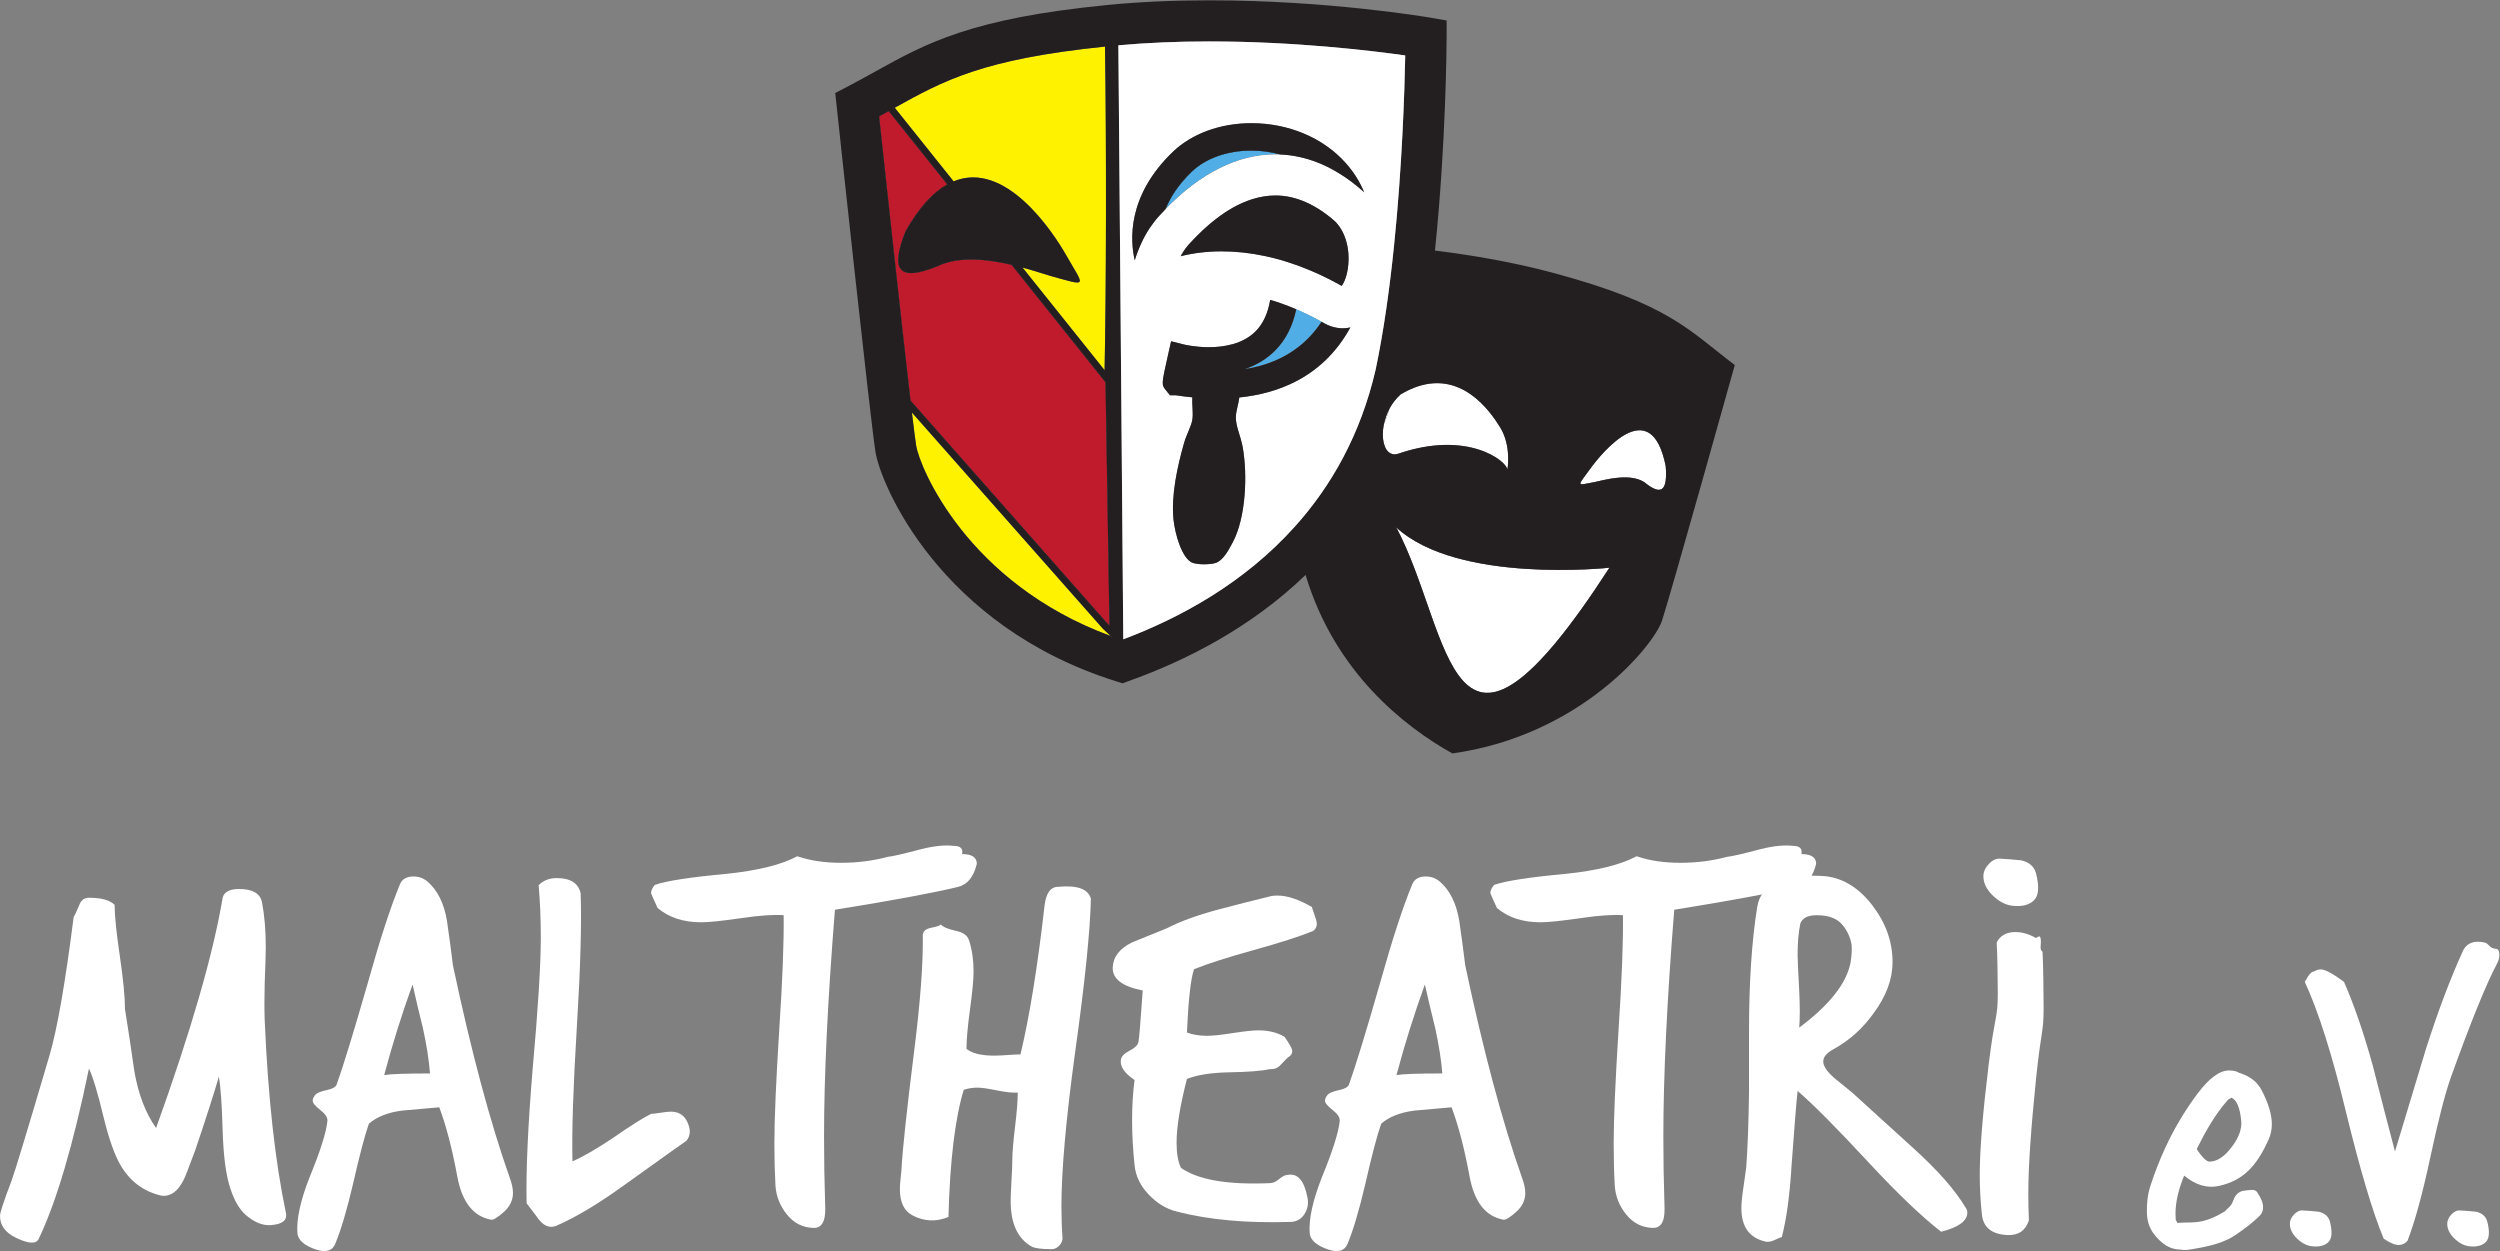 <?xml version="1.0" encoding="UTF-8" standalone="no"?>
<svg
   xmlns:dc="http://purl.org/dc/elements/1.1/"
   xmlns:cc="http://creativecommons.org/ns#"
   xmlns:rdf="http://www.w3.org/1999/02/22-rdf-syntax-ns#"
   xmlns:svg="http://www.w3.org/2000/svg"
   xmlns="http://www.w3.org/2000/svg"
   xmlns:sodipodi="http://sodipodi.sourceforge.net/DTD/sodipodi-0.dtd"
   xmlns:inkscape="http://www.inkscape.org/namespaces/inkscape"
   viewBox="0 0 789.495 395.081"
   height="395.081"
   width="789.495"
   xml:space="preserve"
   id="svg2"
   version="1.1"
   sodipodi:docname="maltheatri-logo-white.svg"
   inkscape:version="1.0.1 (3bc2e813f5, 2020-09-07)"><rect x="0" y="0" width="789.495" height="395.081" fill="#808080" stroke="none"/><sodipodi:namedview
     pagecolor="#ffffff"
     bordercolor="#666666"
     borderopacity="1"
     objecttolerance="10"
     gridtolerance="10"
     guidetolerance="10"
     inkscape:pageopacity="0"
     inkscape:pageshadow="2"
     inkscape:window-width="1920"
     inkscape:window-height="1009"
     id="namedview98"
     showgrid="false"
     inkscape:zoom="1.2830992"
     inkscape:cx="394.74734"
     inkscape:cy="197.54066"
     inkscape:window-x="-8"
     inkscape:window-y="-8"
     inkscape:window-maximized="1"
     inkscape:current-layer="g14" /><defs
     id="defs6"><clipPath
       id="clipPath18"
       clipPathUnits="userSpaceOnUse"><path
         id="path16"
         d="M 0,296.311 H 592.121 V 0 H 0 Z" /></clipPath></defs><g
     transform="matrix(1.333,0,0,-1.333,0,395.081)"
     id="g10"><g
       id="g12"><g
         clip-path="url(#clipPath18)"
         id="g14"><g
           transform="translate(329.203,199.611)"
           id="g20"><path
             id="path22"
             style="fill:#231f20;fill-opacity:1;fill-rule:evenodd;stroke:none"
             d="M 0,0 C -0.39,-1.3 -0.85,-2.56 -1.36,-3.79 -1.11,-2.53 -0.67,-1.23 0,0" /></g><g
           transform="translate(381.293,161.891)"
           id="g24"><path
             id="path26"
             style="fill:#231f20;fill-opacity:1;fill-rule:evenodd;stroke:none"
             d="M 0,0 C -38.31,-59.259 -37.17,-15.58 -50.51,9.56 -35.96,-3.91 0,0 0,0" /></g><g
           transform="translate(390.103,181.711)"
           id="g28"><path
             id="path30"
             style="fill:#231f20;fill-opacity:1;fill-rule:evenodd;stroke:none"
             d="M 0,0 C -3.341,3.03 -10.66,0.78 -12.381,0.45 -16.86,-0.41 -16.4,-0.58 -13.461,3.5 -10.511,7.59 1.05,21.66 4.52,4.25 4.949,-1.26 3.72,-2.81 0,0" /></g><g
           transform="translate(272.243,226.121)"
           id="g32"><path
             id="path34"
             style="fill:#ffffff;fill-opacity:1;fill-rule:evenodd;stroke:none"
             d="M 0,0 C -0.01,-0.09 -0.01,-0.13 -0.01,-0.13 0,-0.1 0,-0.08 0.02,-0.05 v 0.01 z m 46.61,13.42 c 0,-0.25 -0.01,-0.5 -0.02,-0.76 0.08,0 0.15,-0.01 0.22,-0.01 -0.06,0.26 -0.13,0.52 -0.2,0.77 M 24.189,34.59 c -5.659,0 -10.799,-1.83 -14.099,-5 -3.2,-3.08 -5.111,-6.12 -6.22,-8.88 8.39,8.62 17.16,12.98 26.069,12.98 0.371,0 0.731,-0.01 1.101,-0.02 -2.19,0.6 -4.5,0.92 -6.851,0.92" /></g><g
           transform="translate(261.683,208.691)"
           id="g36"><path
             id="path38"
             style="fill:#fff200;fill-opacity:1;fill-rule:evenodd;stroke:none"
             d="m 0,0 -19.439,24.31 c 3,-0.81 5.41,-1.65 6.58,-1.97 9.149,-2.54 8.099,-2.72 3.79,4.85 -3.29,5.79 -14.491,22.6 -26.701,17.54 l -13.94,17.44 c 11.561,6.41 20.731,11.5 49.811,14.49 C 0.45,52.84 0.391,19.12 0,0" /></g><g
           transform="translate(303.283,259.791)"
           id="g40"><path
             id="path42"
             style="fill:#231f20;fill-opacity:1;fill-rule:evenodd;stroke:none"
             d="m 0,0 c -0.37,0.01 -0.73,0.02 -1.101,0.02 -8.909,0 -17.679,-4.36 -26.069,-12.98 1.109,2.76 3.02,5.8 6.22,8.88 3.3,3.17 8.44,5 14.099,5 C -4.5,0.92 -2.19,0.6 0,0" /></g><g
           transform="translate(319.053,238.772)"
           id="g44"><path
             id="path46"
             style="fill:#231f20;fill-opacity:1;fill-rule:evenodd;stroke:none"
             d="m 0,0 c -0.069,0 -0.14,0.01 -0.22,0.01 0.01,0.26 0.021,0.51 0.021,0.76 C -0.13,0.52 -0.06,0.26 0,0" /></g><g
           transform="translate(303.283,259.791)"
           id="g48"><path
             id="path50"
             style="fill:#231f20;fill-opacity:1;fill-rule:evenodd;stroke:none"
             d="m 0,0 c -0.37,0.01 -0.73,0.02 -1.101,0.02 -8.909,0 -17.679,-4.36 -26.069,-12.98 1.109,2.76 3.02,5.8 6.22,8.88 3.3,3.17 8.44,5 14.099,5 C -4.5,0.92 -2.19,0.6 0,0" /></g><g
           transform="translate(319.053,238.772)"
           id="g52"><path
             id="path54"
             style="fill:#231f20;fill-opacity:1;fill-rule:evenodd;stroke:none"
             d="m 0,0 c -0.069,0 -0.14,0.01 -0.22,0.01 0.01,0.26 0.021,0.51 0.021,0.76 C -0.13,0.52 -0.06,0.26 0,0" /></g><g
           transform="translate(303.283,259.791)"
           id="g56"><path
             id="path58"
             style="fill:#50ade5;fill-opacity:1;fill-rule:evenodd;stroke:none"
             d="m 0,0 c -0.37,0.01 -0.73,0.02 -1.101,0.02 -8.909,0 -17.679,-4.36 -26.069,-12.98 1.109,2.76 3.02,5.8 6.22,8.88 3.3,3.17 8.44,5 14.099,5 C -4.5,0.92 -2.19,0.6 0,0" /></g><g
           transform="translate(319.053,238.772)"
           id="g60"><path
             id="path62"
             style="fill:#50ade5;fill-opacity:1;fill-rule:evenodd;stroke:none"
             d="m 0,0 c -0.069,0 -0.14,0.01 -0.22,0.01 0.01,0.26 0.021,0.51 0.021,0.76 C -0.13,0.52 -0.06,0.26 0,0" /></g><g
           transform="translate(263.133,145.711)"
           id="g64"><path
             id="path66"
             style="fill:#fff200;fill-opacity:1;fill-rule:evenodd;stroke:none"
             d="m 0,0 c -34.02,12.51 -45.279,39.99 -46.09,45.1 -0.189,1.2 -0.55,3.99 -1.01,7.85 L -1.85,1.72 Z" /></g><g
           transform="translate(263.373,145.501)"
           id="g68"><path
             id="path70"
             style="fill:#fff200;fill-opacity:1;fill-rule:evenodd;stroke:none"
             d="m 0,0 v -0.01 l -0.03,0.02 -0.21,0.2 C -0.17,0.18 -0.1,0.15 -0.03,0.13 -0.03,0.12 -0.02,0.12 -0.01,0.12 0,0.08 0,0.04 0,0" /></g><g
           transform="translate(327.843,195.821)"
           id="g72"><path
             id="path74"
             style="fill:#231f20;fill-opacity:1;fill-rule:evenodd;stroke:none"
             d="M 0,0 C 0.511,1.23 0.971,2.49 1.36,3.79 0.69,2.56 0.25,1.26 0,0 m -65.939,10 -22.25,27.83 c -5.661,1.31 -12.59,2.11 -17.561,-0.34 -9.33,-3.8 -11.2,-0.89 -7.58,8.24 3.27,5.81 6.62,9.31 9.91,11.15 l -13.88,17.36 c -0.74,-0.4 -1.5,-0.82 -2.28,-1.24 1.21,-11.21 5.23,-48.37 7.44,-67.33 l 46.741,-52.93 0.399,-0.37 z" /></g><g
           transform="translate(262.843,148.191)"
           id="g76"><path
             id="path78"
             style="fill:#bf1b2c;fill-opacity:1;fill-rule:evenodd;stroke:none"
             d="M 0,0 -0.399,0.37 -47.14,53.3 c -2.21,18.96 -6.23,56.12 -7.44,67.33 0.78,0.42 1.54,0.84 2.28,1.24 l 13.88,-17.36 c -3.29,-1.84 -6.64,-5.34 -9.91,-11.15 -3.62,-9.13 -1.75,-12.04 7.58,-8.24 4.971,2.45 11.9,1.65 17.561,0.34 l 22.25,-27.83 z" /></g><g
           transform="translate(263.363,145.711)"
           id="g80"><path
             id="path82"
             style="fill:#231f20;fill-opacity:1;fill-rule:nonzero;stroke:none"
             d="m 0,0 v -0.09 c -0.01,0 -0.021,0 -0.021,0.01 C -0.09,-0.06 -0.16,-0.03 -0.23,0 l 0.209,-0.2 0.031,-0.02 v 0.13 C 0,-0.06 0,-0.03 0,0" /></g><g
           transform="translate(263.363,145.621)"
           id="g84"><path
             id="path86"
             style="fill:#231f20;fill-opacity:1;fill-rule:nonzero;stroke:none"
             d="M 0,0 C -0.01,0 -0.021,0 -0.021,0.01 -0.09,0.03 -0.16,0.06 -0.23,0.09 l 0.209,-0.2 0.031,-0.02 V 0 Z m 64.479,50.2 c 0.511,1.23 0.971,2.49 1.361,3.79 -0.67,-1.23 -1.111,-2.53 -1.361,-3.79" /></g><g
           transform="translate(390.103,181.711)"
           id="g88"><path
             id="path90"
             style="fill:#ffffff;fill-opacity:1;fill-rule:evenodd;stroke:none"
             d="M 0,0 C -3.341,3.03 -10.66,0.78 -12.381,0.45 -16.86,-0.41 -16.4,-0.58 -13.461,3.5 -10.511,7.59 1.05,21.66 4.52,4.25 4.949,-1.26 3.72,-2.81 0,0" /></g><g
           transform="translate(357.113,185.101)"
           id="g92"><path
             id="path94"
             style="fill:#ffffff;fill-opacity:1;fill-rule:evenodd;stroke:none"
             d="m 0,0 c -0.09,2.03 -9.4,9.44 -25.811,3.81 -0.689,-0.24 -1.29,-0.21 -1.799,0.04 -1.64,0.75 -2.3,3.66 -1.661,6.87 0.511,1.23 0.971,2.49 1.361,3.79 0.66,1.22 1.53,2.37 2.63,3.35 1.04,0.62 2.05,1.12 3.03,1.5 v 0.01 C -11.07,23.81 -4.2,14.07 -1.7,10.01 1.02,5.58 0,0 0,0" /></g><g
           transform="translate(329.203,199.611)"
           id="g96"><path
             id="path98"
             style="fill:#ffffff;fill-opacity:1;fill-rule:evenodd;stroke:none"
             d="M 0,0 C -0.39,-1.3 -0.85,-2.56 -1.36,-3.79 -1.11,-2.53 -0.67,-1.23 0,0" /></g><g
           transform="translate(381.293,161.891)"
           id="g100"><path
             id="path102"
             style="fill:#ffffff;fill-opacity:1;fill-rule:evenodd;stroke:none"
             d="M 0,0 C -38.31,-59.259 -37.17,-15.58 -50.51,9.56 -35.96,-3.91 0,0 0,0" /></g><g
           transform="translate(390.103,181.711)"
           id="g104"><path
             id="path106"
             style="fill:#231f20;fill-opacity:1;fill-rule:nonzero;stroke:none"
             d="M 0,0 C -3.341,3.03 -10.66,0.78 -12.381,0.45 -16.86,-0.41 -16.4,-0.58 -13.461,3.5 -10.511,7.59 1.05,21.66 4.52,4.25 4.949,-1.26 3.72,-2.81 0,0 m -59.32,-10.26 c 14.549,-13.47 50.509,-9.56 50.509,-9.56 -38.309,-59.26 -37.169,-15.58 -50.509,9.56 m -1.281,17.5 c -1.639,0.75 -2.299,3.66 -1.66,6.87 0.25,1.26 0.691,2.56 1.361,3.79 0.66,1.22 1.53,2.37 2.629,3.35 1.041,0.62 2.05,1.12 3.031,1.5 v 0.01 c 11.179,4.44 18.05,-5.3 20.55,-9.36 2.719,-4.43 1.7,-10.01 1.7,-10.01 -0.09,2.03 -9.401,9.44 -25.811,3.81 -0.689,-0.24 -1.29,-0.21 -1.8,0.04 M -64.2,27.12 C -67.771,11.67 -74.721,-0.47 -83.271,-10 -95.32,-23.47 -110.561,-31.73 -123.99,-36.78 l -1.16,140.72 c 6.729,0.61 13.96,0.92 21.54,0.92 20.38,0 38.57,-2.21 46.42,-3.32 -0.151,-7.95 -0.701,-26.12 -2.67,-45.22 -1.021,-9.91 -2.42,-20.08 -4.34,-29.2 m -62.53,-63.34 -0.031,0.02 -0.21,0.2 c -34.019,12.51 -45.279,39.99 -46.09,45.1 -0.189,1.2 -0.549,3.99 -1.009,7.85 l 45.25,-51.23 1.849,-1.72 c 0.071,-0.03 0.141,-0.06 0.21,-0.08 0,-0.01 0.011,-0.01 0.021,-0.01 V -36 c 0,-0.03 0,-0.06 0.01,-0.09 z m -55.111,123.33 c 0.78,0.42 1.54,0.84 2.28,1.24 l 13.88,-17.36 c -3.29,-1.84 -6.639,-5.34 -9.91,-11.15 -3.62,-9.13 -1.75,-12.04 7.58,-8.24 4.971,2.45 11.901,1.65 17.561,0.34 l 22.25,-27.83 0.939,-57.63 -0.399,0.37 -46.74,52.93 c -2.21,18.96 -6.231,56.12 -7.441,67.33 m 53.521,16.53 c 0.349,-23.82 0.29,-57.54 -0.101,-76.66 l -19.439,24.31 c 3,-0.81 5.41,-1.65 6.58,-1.97 9.149,-2.54 8.099,-2.72 3.79,4.85 -3.29,5.79 -14.49,22.6 -26.7,17.54 l -13.941,17.44 c 11.561,6.41 20.731,11.5 49.811,14.49 M -22.07,50.01 c -9.531,2.57 -19.34,4.23 -28.08,5.3 2.639,25.53 2.75,49.03 2.759,50.39 l 0.01,4.12 -4.059,0.7 c -0.981,0.16 -24.21,4.08 -52.17,4.08 -8.481,0 -16.58,-0.37 -24.061,-1.1 -32.359,-3.17 -42.93,-9.03 -55.18,-15.83 -2.049,-1.13 -4.17,-2.31 -6.439,-3.5 l -2.94,-1.53 0.36,-3.3 c 0.319,-3.01 7.92,-73.84 9.18,-81.77 1.21,-7.6 15.15,-41.14 56.95,-54.28 l 1.559,-0.5 1.54,0.56 c 13.46,4.81 28.851,12.59 41.84,25.12 6.891,-22.99 23.33,-35.9 34.771,-42.29 30.359,4.25 47.7,25.58 49.649,31.41 1.95,5.82 17.261,60.6 17.261,60.6 C 9.96,36.46 5.329,42.63 -22.07,50.01" /></g><g
           transform="translate(323.103,250.901)"
           id="g108"><path
             id="path110"
             style="fill:#ffffff;fill-opacity:1;fill-rule:nonzero;stroke:none"
             d="m 0,0 -0.2,0.19 c -1.91,1.7 -3.861,3.14 -5.84,4.34 -1.65,1.01 -3.341,1.85 -5.04,2.5 -2.86,1.12 -5.78,1.73 -8.74,1.86 -0.37,0.01 -0.731,0.02 -1.101,0.02 -8.909,0 -17.68,-4.36 -26.069,-12.98 -0.49,-0.51 -0.99,-1.03 -1.481,-1.57 -0.83,-0.91 -1.559,-1.86 -2.21,-2.83 -0.759,-1.13 -1.41,-2.3 -1.95,-3.46 -0.689,-1.45 -1.22,-2.89 -1.64,-4.25 -1.07,4.57 -1.929,15.14 9,25.67 4.5,4.33 11.271,6.81 18.6,6.81 8.83,0 16.971,-3.42 22.33,-9.39 C -2.461,4.82 -0.971,2.47 0.1,-0.11 0.069,-0.07 0.039,-0.04 0,0 m -43.4,-15.22 c 0.12,0.22 0.24,0.43 0.379,0.65 0.491,0.83 1.06,1.62 1.741,2.35 0.54,0.59 1.069,1.15 1.609,1.69 1.921,1.94 3.83,3.59 5.731,4.95 2.49,1.78 4.95,3.06 7.4,3.84 1.89,0.61 3.769,0.91 5.619,0.91 4.731,0 9.49,-2.07 14.141,-6.17 1.13,-1.16 1.99,-2.66 2.53,-4.36 0.069,-0.25 0.14,-0.51 0.199,-0.77 h 0.011 c 0.39,-1.58 0.519,-3.3 0.359,-5.07 -0.229,-2.61 -1.019,-4.29 -1.549,-5.05 -0.26,0.15 -0.52,0.29 -0.781,0.43 -2.399,1.32 -4.79,2.46 -7.17,3.44 -0.889,0.37 -1.78,0.71 -2.66,1.03 -0.83,0.3 -1.659,0.58 -2.479,0.83 -0.91,0.29 -1.811,0.55 -2.71,0.78 -0.83,0.22 -1.651,0.41 -2.47,0.58 -3.45,0.73 -6.86,1.1 -10.221,1.1 -3.429,0 -6.719,-0.41 -9.679,-1.16 m 27.309,-29.64 c -4.29,-2.22 -8.92,-3.36 -13.409,-3.82 -0.181,-1.53 -0.761,-3.1 -0.82,-4.53 -0.09,-2.17 1.13,-4.55 1.609,-7.18 1.181,-6.5 0.811,-16.75 -2.39,-22.68 -0.92,-1.71 -2.17,-4.18 -4,-4.81 -1.16,-0.4 -4.309,-0.48 -5.58,0.08 -2.479,1.09 -4.069,6.92 -4.41,10.19 -0.599,5.79 0.95,12.69 2.49,18.11 0.59,2.08 1.701,3.93 1.97,5.55 0.261,1.54 -0.109,3.59 -0.01,5.31 -1.29,0.12 -2.62,0.28 -3.96,0.49 h -1.33 l -0.979,1.21 c -1.051,1.32 -1.051,1.32 0.519,8.33 l 0.731,3.25 3.22,-0.81 c 0.019,0 2.509,-0.6 5.729,-0.6 3.391,0 8.07,0.67 11.15,3.85 1.731,1.78 2.861,4.25 3.371,7.36 0.919,-0.26 1.839,-0.55 2.769,-0.89 0.551,-0.19 1.091,-0.39 1.641,-0.61 0.59,-0.22 1.179,-0.46 1.769,-0.72 0.511,-0.22 1.021,-0.44 1.531,-0.69 1.48,-0.67 2.969,-1.43 4.45,-2.27 0.189,-0.1 0.389,-0.21 0.58,-0.32 0.46,-0.26 0.929,-0.49 1.41,-0.66 0.069,-0.03 0.14,-0.06 0.21,-0.09 h 0.01 c 0.49,-0.17 1,-0.3 1.509,-0.37 0.43,-0.08 0.861,-0.11 1.3,-0.11 0.62,0 1.231,0.07 1.821,0.21 -3.371,-6.16 -7.911,-10.2 -12.901,-12.78 M -36.61,35.67 c -7.58,0 -14.811,-0.31 -21.54,-0.92 l 1.16,-140.72 c 13.429,5.05 28.67,13.31 40.719,26.78 8.55,9.53 15.5,21.67 19.071,37.12 1.92,9.12 3.319,19.29 4.34,29.2 1.969,19.1 2.519,37.27 2.67,45.22 -7.85,1.11 -26.04,3.32 -46.42,3.32" /></g><g
           transform="translate(313.073,220.161)"
           id="g112"><path
             id="path114"
             style="fill:#50ade5;fill-opacity:1;fill-rule:nonzero;stroke:none"
             d="m 0,0 c -1.5,-2.29 -3.28,-4.25 -5.33,-5.86 -3.5,-2.78 -7.78,-4.56 -12.851,-5.36 2.891,0.97 5.351,2.49 7.321,4.52 2.44,2.51 4.07,5.75 4.88,9.66 C -5.47,2.74 -4.96,2.52 -4.45,2.27 -2.97,1.6 -1.48,0.84 0,0" /></g><g
           transform="translate(319.913,218.821)"
           id="g116"><path
             id="path118"
             style="fill:#231f20;fill-opacity:1;fill-rule:nonzero;stroke:none"
             d="m 0,0 c -3.37,-6.16 -7.91,-10.2 -12.9,-12.78 -4.29,-2.22 -8.92,-3.36 -13.41,-3.82 -0.18,-1.53 -0.76,-3.1 -0.82,-4.53 -0.09,-2.17 1.13,-4.55 1.609,-7.18 1.181,-6.5 0.811,-16.75 -2.389,-22.68 -0.92,-1.71 -2.17,-4.18 -4,-4.81 -1.16,-0.4 -4.31,-0.48 -5.58,0.08 -2.48,1.09 -4.07,6.92 -4.41,10.19 -0.6,5.79 0.95,12.69 2.49,18.11 0.59,2.08 1.7,3.93 1.97,5.55 0.26,1.54 -0.11,3.59 -0.01,5.31 -1.29,0.12 -2.62,0.28 -3.96,0.49 h -1.33 l -0.98,1.21 c -1.051,1.32 -1.051,1.32 0.52,8.33 l 0.73,3.25 3.22,-0.81 c 0.02,0 2.51,-0.6 5.729,-0.6 3.391,0 8.071,0.67 11.151,3.85 1.73,1.78 2.86,4.25 3.37,7.36 0.92,-0.26 1.84,-0.55 2.77,-0.89 0.55,-0.19 1.09,-0.39 1.64,-0.61 0.59,-0.22 1.18,-0.46 1.77,-0.72 -0.81,-3.91 -2.44,-7.15 -4.88,-9.66 -1.97,-2.03 -4.43,-3.55 -7.321,-4.52 5.071,0.8 9.351,2.58 12.851,5.36 2.05,1.61 3.83,3.57 5.33,5.86 0.19,-0.1 0.39,-0.21 0.58,-0.32 0.46,-0.26 0.93,-0.49 1.41,-0.66 0.07,-0.03 0.14,-0.06 0.21,-0.09 h 0.01 c 0.49,-0.17 1,-0.3 1.51,-0.37 0.43,-0.08 0.86,-0.11 1.3,-0.11 0.62,0 1.23,0.07 1.82,0.21" /></g><g
           transform="translate(263.373,145.621)"
           id="g120"><path
             id="path122"
             style="fill:#231f20;fill-opacity:1;fill-rule:nonzero;stroke:none"
             d="m 0,0 v -0.13 l -0.03,0.02 V 0.01 C -0.03,0 -0.02,0 -0.01,0 V 0.09 C -0.01,0.06 -0.01,0.03 0,0" /></g><g
           transform="translate(318.853,239.541)"
           id="g124"><path
             id="path126"
             style="fill:#231f20;fill-opacity:1;fill-rule:nonzero;stroke:none"
             d="m 0,0 c 0,-0.25 -0.011,-0.5 -0.021,-0.76 0.081,0 0.151,-0.01 0.22,-0.01 C 0.14,-0.51 0.069,-0.25 0,0" /></g><g
           transform="translate(323.203,250.791)"
           id="g128"><path
             id="path130"
             style="fill:#231f20;fill-opacity:1;fill-rule:nonzero;stroke:none"
             d="M 0,0 C -0.03,0.04 -0.061,0.07 -0.1,0.11 L -0.3,0.3 c -1.91,1.7 -3.86,3.14 -5.84,4.34 -1.65,1.01 -3.34,1.85 -5.04,2.5 -2.86,1.12 -5.78,1.73 -8.74,1.86 -2.19,0.6 -4.5,0.92 -6.851,0.92 -5.659,0 -10.799,-1.83 -14.099,-5 -3.2,-3.08 -5.11,-6.12 -6.22,-8.88 -0.49,-0.51 -0.99,-1.03 -1.48,-1.57 -0.83,-0.91 -1.56,-1.86 -2.21,-2.83 -0.76,-1.13 -1.41,-2.3 -1.95,-3.46 -0.69,-1.45 -1.22,-2.89 -1.64,-4.25 -1.07,4.57 -1.93,15.14 9,25.67 4.5,4.33 11.27,6.81 18.599,6.81 8.831,0 16.971,-3.42 22.331,-9.39 C -2.561,4.93 -1.07,2.58 0,0" /></g><g
           transform="translate(319.423,233.701)"
           id="g132"><path
             id="path134"
             style="fill:#231f20;fill-opacity:1;fill-rule:evenodd;stroke:none"
             d="m 0,0 c -0.229,-2.61 -1.02,-4.29 -1.55,-5.05 -0.26,0.15 -0.519,0.29 -0.78,0.43 -2.399,1.32 -4.79,2.46 -7.17,3.44 -0.89,0.37 -1.78,0.71 -2.66,1.03 -0.83,0.3 -1.659,0.58 -2.48,0.83 -0.91,0.29 -1.81,0.55 -2.71,0.78 -0.83,0.22 -1.65,0.41 -2.469,0.58 -3.451,0.73 -6.861,1.1 -10.221,1.1 -3.43,0 -6.72,-0.41 -9.68,-1.16 0.12,0.22 0.241,0.43 0.38,0.65 0.49,0.83 1.06,1.62 1.74,2.35 0.54,0.59 1.07,1.15 1.61,1.69 1.921,1.94 3.83,3.59 5.73,4.95 2.49,1.78 4.95,3.06 7.401,3.84 1.889,0.61 3.769,0.91 5.619,0.91 4.73,0 9.49,-2.07 14.14,-6.17 1.13,-1.16 1.991,-2.66 2.531,-4.36 0,-0.25 -0.011,-0.5 -0.021,-0.76 0.08,0 0.151,-0.01 0.22,-0.01 h 0.011 C 0.03,3.49 0.16,1.77 0,0" /></g><g
           transform="translate(67.747,8.976)"
           id="g136"
           style="fill:#ffffff"><path
             id="path138"
             style="fill:#ffffff;fill-opacity:1;fill-rule:nonzero;stroke:none"
             d="m 0,0 c 0.344,-1.719 -0.904,-2.671 -3.75,-2.842 -1.898,-0.082 -3.836,0.737 -5.817,2.455 -1.64,1.465 -2.932,3.836 -3.879,7.116 -0.863,3.012 -1.381,7.281 -1.554,12.798 -0.171,6.203 -0.472,10.471 -0.903,12.799 -1.12,-3.881 -2.972,-9.66 -5.561,-17.327 -1.548,-4.224 -2.499,-6.64 -2.843,-7.242 -1.378,-2.671 -3.103,-3.876 -5.169,-3.616 -4.137,0.945 -7.327,3.273 -9.569,6.983 -1.467,2.41 -2.845,6.247 -4.137,11.505 -1.381,5.771 -2.545,9.652 -3.491,11.632 -3.707,-18.012 -7.671,-31.458 -11.893,-40.337 -0.606,-1.287 -2.415,-1.205 -5.431,0.26 -2.501,1.212 -3.75,2.929 -3.75,5.175 0,0.774 0.905,3.534 2.716,8.27 0.776,2.068 3.793,12.025 9.049,29.866 1.809,6.203 3.706,17.112 5.69,32.708 0.17,0.171 0.602,1.078 1.292,2.714 0.429,1.211 1.206,1.808 2.327,1.808 2.93,0 4.956,-0.559 6.077,-1.675 0,-2.505 0.409,-6.532 1.229,-12.087 0.817,-5.564 1.227,-9.762 1.227,-12.609 0.777,-4.827 1.507,-9.698 2.199,-14.608 0.947,-5.517 2.667,-10.039 5.17,-13.578 8.275,23.016 13.531,41.199 15.771,54.557 0.346,1.382 1.638,2.074 3.882,2.074 3.187,0 4.997,-1.033 5.429,-3.102 0.601,-3.107 0.904,-6.685 0.904,-10.73 0,-1.294 -0.086,-4.142 -0.257,-8.537 -0.088,-3.534 -0.088,-6.419 0,-8.659 C -4.267,27.583 -2.586,12.328 0,0" /></g><g
           transform="translate(101.878,42.075)"
           id="g140"
           style="fill:#ffffff"><path
             id="path142"
             style="fill:#ffffff;fill-opacity:1;fill-rule:nonzero;stroke:none"
             d="m 0,0 c -0.26,3.191 -0.82,6.768 -1.683,10.731 -0.86,3.445 -1.678,6.896 -2.454,10.345 C -6.725,13.916 -8.967,6.768 -10.861,-0.387 -9.482,-0.133 -5.861,0 0,0 m 18.877,-24.69 c 0.516,-1.382 0.773,-2.587 0.773,-3.622 0,-1.725 -0.732,-3.234 -2.197,-4.528 -1.466,-1.293 -2.457,-1.895 -2.975,-1.807 -4.22,0.774 -6.894,4.179 -8.013,10.209 -1.207,6.553 -2.631,12.026 -4.268,16.422 -2.931,-0.261 -5.861,-0.514 -8.792,-0.78 -3.362,-0.425 -5.993,-1.46 -7.886,-3.101 -0.95,-2.671 -2.197,-7.408 -3.749,-14.22 -1.465,-6.291 -2.889,-11.073 -4.266,-14.346 -0.692,-1.555 -2.156,-1.985 -4.395,-1.295 -2.847,0.945 -4.354,2.239 -4.526,3.876 -0.259,3.279 0.688,7.675 2.844,13.192 2.585,6.286 4.009,10.769 4.264,13.446 0.088,0.773 -0.472,1.631 -1.679,2.581 -1.207,0.945 -1.809,1.681 -1.809,2.194 0,0.432 0.194,0.889 0.581,1.365 0.387,0.469 1.292,0.855 2.714,1.159 1.422,0.305 2.219,0.756 2.393,1.357 1.55,4.313 4.007,12.33 7.371,24.051 2.843,10.168 5.383,17.968 7.627,23.396 0.516,1.211 1.595,1.809 3.231,1.809 1.208,0 2.284,-0.387 3.234,-1.162 2.412,-2.067 3.962,-5.168 4.653,-9.31 C 4.525,32.664 4.996,29.131 5.43,25.598 9.738,5.252 14.221,-11.512 18.877,-24.69" /></g><g
           transform="translate(162.642,26.145)"
           id="g144"
           style="fill:#ffffff"><path
             id="path146"
             style="fill:#ffffff;fill-opacity:1;fill-rule:nonzero;stroke:none"
             d="m 0,0 c -0.173,-0.09 -5.215,-3.685 -15.126,-10.788 -5.776,-4.154 -10.904,-7.232 -15.386,-9.216 -0.517,-0.267 -1.036,-0.393 -1.551,-0.393 -1.208,0 -2.328,0.78 -3.36,2.328 -1.554,2.073 -2.374,3.151 -2.458,3.24 -0.172,7.598 0.301,18.17 1.422,31.725 1.293,14.416 1.939,24.817 1.939,31.203 0,4.402 -0.173,8.545 -0.515,12.431 1.118,1.123 2.541,1.682 4.265,1.682 3.276,0 5.17,-1.206 5.686,-3.615 0.262,-7.074 -0.041,-17.645 -0.903,-31.744 -0.863,-14.086 -1.208,-24.672 -1.034,-31.737 2.414,1.033 5.559,2.842 9.437,5.429 4.221,2.929 7.285,4.872 9.18,5.815 0.431,0 1.183,0.09 2.263,0.26 1.078,0.172 1.873,0.261 2.391,0.261 1.725,0 2.975,-0.692 3.75,-2.08 C 1.035,2.897 1.035,1.294 0,0" /></g><g
           transform="translate(231.419,91.724)"
           id="g148"
           style="fill:#ffffff"><path
             id="path150"
             style="fill:#ffffff;fill-opacity:1;fill-rule:nonzero;stroke:none"
             d="m 0,0 c -0.775,-3.108 -2.24,-4.915 -4.395,-5.436 -5.603,-1.377 -15.341,-3.184 -29.22,-5.428 -1.723,-21.456 -2.583,-39.349 -2.583,-53.651 0,-5.434 0.084,-10.774 0.259,-16.032 0.084,-1.637 0,-2.887 -0.259,-3.749 -0.435,-1.376 -1.292,-2.023 -2.585,-1.94 -2.503,0.088 -4.571,1.141 -6.207,3.165 -1.638,2.028 -2.541,4.294 -2.715,6.792 -0.174,3.183 -0.258,6.545 -0.258,10.084 0,5.689 0.387,14.695 1.162,27.017 0.776,11.811 1.119,20.817 1.035,27.02 -2.326,0.171 -5.558,-0.045 -9.695,-0.647 -4.743,-0.691 -8.018,-1.033 -9.828,-1.033 -4.221,0 -7.669,1.127 -10.344,3.393 -1.033,2.256 -1.549,3.431 -1.549,3.511 0,0.617 0.303,1.264 0.905,1.961 2.759,0.952 8.402,1.827 16.935,2.608 7.5,0.779 13.102,2.176 16.81,4.173 3.012,-1.035 6.464,-1.554 10.339,-1.554 3.881,0 7.584,0.475 11.119,1.42 1.036,0.089 3.665,0.691 7.886,1.814 3.106,0.774 5.692,1.033 7.758,0.774 1.552,0 2.2,-0.647 1.941,-1.94 C -1.163,2.322 0,1.547 0,0" /></g><g
           transform="translate(258.44,83.446)"
           id="g152"
           style="fill:#ffffff"><path
             id="path154"
             style="fill:#ffffff;fill-opacity:1;fill-rule:nonzero;stroke:none"
             d="m 0,0 c -0.174,-7.674 -1.422,-19.826 -3.75,-36.455 -2.154,-15.774 -3.23,-27.887 -3.23,-36.336 0,-2.663 0.084,-5.213 0.257,-7.623 0,-0.602 -0.257,-1.186 -0.777,-1.75 -0.516,-0.559 -1.119,-0.838 -1.809,-0.838 -2.413,0 -4.006,0.217 -4.783,0.648 -3.275,1.895 -4.914,5.473 -4.914,10.731 0,1.033 0.067,2.651 0.193,4.846 0.131,2.201 0.196,3.817 0.196,4.85 0,1.72 0.215,4.353 0.646,7.886 0.43,3.531 0.647,6.246 0.647,8.142 -1.209,-0.083 -2.867,0.089 -4.977,0.52 -2.115,0.432 -3.642,0.648 -4.592,0.648 -1.119,0 -2.195,-0.178 -3.23,-0.515 -2.07,-6.812 -3.277,-16.858 -3.621,-30.125 -2.932,-1.205 -5.773,-1.078 -8.531,0.386 -1.986,1.035 -2.975,3.101 -2.975,6.21 0,0.685 0.062,1.611 0.193,2.777 0.131,1.161 0.196,1.871 0.196,2.131 0.257,4.656 1.249,13.878 2.972,27.666 1.465,11.549 2.153,20.726 2.068,27.539 0,0.943 0.667,1.553 2.004,1.807 1.337,0.259 2.089,0.519 2.264,0.78 0.518,-0.609 1.765,-1.123 3.75,-1.554 1.635,-0.35 2.625,-1.123 2.971,-2.328 0.69,-2.156 1.035,-4.567 1.035,-7.236 0,-1.897 -0.281,-4.897 -0.84,-8.988 -0.561,-4.09 -0.839,-7.217 -0.839,-9.374 1.033,-0.773 2.328,-1.25 3.876,-1.421 1.036,-0.17 2.5,-0.215 4.399,-0.126 2.496,0.171 4.006,0.254 4.523,0.254 2.155,9.049 4.051,20.771 5.691,35.168 0.341,3.012 1.421,4.522 3.231,4.522 C -3.189,3.273 -0.605,2.328 0,0" /></g><g
           transform="translate(311.057,75.817)"
           id="g156"
           style="fill:#ffffff"><path
             id="path158"
             style="fill:#ffffff;fill-opacity:1;fill-rule:nonzero;stroke:none"
             d="m 0,0 c -3.187,-1.295 -7.885,-2.804 -14.091,-4.523 -6.205,-1.725 -10.904,-3.235 -14.09,-4.522 -0.777,-2.244 -1.338,-7.243 -1.683,-14.999 1.381,-0.52 2.976,-0.78 4.785,-0.78 1.291,0 3.316,0.216 6.078,0.647 2.754,0.431 4.781,0.647 6.074,0.647 2.414,0 4.48,-0.514 6.204,-1.548 1.208,-1.725 1.81,-2.848 1.81,-3.361 0,-0.61 -0.304,-1.079 -0.904,-1.427 -0.173,-0.083 -0.776,-0.685 -1.811,-1.808 -0.689,-0.774 -1.549,-1.123 -2.582,-1.033 -1.811,-0.432 -5.131,-0.691 -9.957,-0.774 -4.051,-0.089 -7.283,-0.61 -9.697,-1.555 -1.637,-6.38 -2.455,-11.421 -2.455,-15.125 0,-2.499 0.343,-4.478 1.033,-5.943 4.053,-2.848 11.076,-4.054 21.076,-3.623 0.688,0 1.422,0.325 2.195,0.971 0.775,0.641 1.422,0.965 1.941,0.965 2.412,0.52 4.007,-1.294 4.782,-5.43 0.26,-1.375 0.019,-2.65 -0.71,-3.811 -0.734,-1.167 -1.792,-1.788 -3.168,-1.877 -10.429,-0.343 -19.479,0.474 -27.149,2.46 -2.414,0.602 -4.612,1.933 -6.594,4.01 -1.983,2.066 -3.104,4.394 -3.361,6.975 -0.776,7.503 -0.776,14.226 0,20.169 -2.414,1.636 -3.491,3.234 -3.234,4.781 0.085,0.781 0.753,1.492 2.005,2.139 1.249,0.646 1.961,1.312 2.133,2.004 0.172,0.684 0.517,4.781 1.035,12.284 -4.826,0.945 -7.195,2.753 -7.111,5.429 0.085,2.492 1.594,4.478 4.525,5.943 2.758,1.115 5.516,2.238 8.275,3.361 3.186,1.635 7.196,3.102 12.024,4.396 4.221,1.116 8.445,2.2 12.67,3.228 0.43,0.089 0.945,0.132 1.551,0.132 2.327,0 5.042,-0.906 8.143,-2.714 C -0.174,5.346 0.044,4.693 0.39,3.748 0.731,2.803 0.907,2.111 0.907,1.68 0.907,0.988 0.604,0.431 0,0" /></g><g
           transform="translate(341.698,42.075)"
           id="g160"
           style="fill:#ffffff"><path
             id="path162"
             style="fill:#ffffff;fill-opacity:1;fill-rule:nonzero;stroke:none"
             d="M 0,0 C -0.257,3.191 -0.821,6.768 -1.679,10.731 -2.542,14.176 -3.361,17.627 -4.137,21.076 -6.722,13.916 -8.965,6.768 -10.858,-0.387 -9.481,-0.133 -5.863,0 0,0 m 18.874,-24.69 c 0.519,-1.382 0.779,-2.587 0.779,-3.622 0,-1.725 -0.734,-3.234 -2.2,-4.528 -1.466,-1.293 -2.453,-1.895 -2.973,-1.807 -4.225,0.774 -6.896,4.179 -8.016,10.209 -1.208,6.553 -2.63,12.026 -4.265,16.422 -2.932,-0.261 -5.863,-0.514 -8.792,-0.78 -3.361,-0.425 -5.992,-1.46 -7.887,-3.101 -0.95,-2.671 -2.199,-7.408 -3.748,-14.22 -1.468,-6.291 -2.89,-11.073 -4.267,-14.346 -0.691,-1.555 -2.154,-1.985 -4.397,-1.295 -2.844,0.945 -4.354,2.239 -4.525,3.876 -0.257,3.279 0.69,7.675 2.845,13.192 2.586,6.286 4.009,10.769 4.266,13.446 0.084,0.773 -0.475,1.631 -1.68,2.581 -1.208,0.945 -1.81,1.681 -1.81,2.194 0,0.432 0.194,0.889 0.582,1.365 0.388,0.469 1.293,0.855 2.715,1.159 1.422,0.305 2.219,0.756 2.392,1.357 1.551,4.313 4.007,12.33 7.368,24.051 2.845,10.168 5.387,17.968 7.628,23.396 0.518,1.211 1.593,1.809 3.232,1.809 1.205,0 2.283,-0.387 3.232,-1.162 2.415,-2.067 3.962,-5.168 4.655,-9.31 0.516,-3.532 0.991,-7.065 1.423,-10.598 4.307,-20.346 8.792,-37.11 13.443,-50.288" /></g><g
           transform="translate(430.258,91.724)"
           id="g164"
           style="fill:#ffffff"><path
             id="path166"
             style="fill:#ffffff;fill-opacity:1;fill-rule:nonzero;stroke:none"
             d="m 0,0 c -0.773,-3.108 -2.243,-4.915 -4.392,-5.436 -5.609,-1.377 -15.346,-3.184 -29.222,-5.428 -1.726,-21.456 -2.582,-39.349 -2.582,-53.651 0,-5.434 0.081,-10.774 0.255,-16.032 0.084,-1.637 0,-2.887 -0.255,-3.749 -0.435,-1.376 -1.297,-2.023 -2.591,-1.94 -2.498,0.088 -4.565,1.141 -6.203,3.165 -1.641,2.028 -2.541,4.294 -2.715,6.792 -0.176,3.183 -0.26,6.545 -0.26,10.084 0,5.689 0.388,14.695 1.166,27.017 0.773,11.811 1.12,20.817 1.03,27.02 -2.321,0.171 -5.557,-0.045 -9.694,-0.647 -4.74,-0.691 -8.015,-1.033 -9.824,-1.033 -4.223,0 -7.672,1.127 -10.344,3.393 -1.036,2.256 -1.551,3.431 -1.551,3.511 0,0.617 0.304,1.264 0.905,1.961 2.757,0.952 8.401,1.827 16.937,2.608 7.496,0.779 13.1,2.176 16.805,4.173 3.015,-1.035 6.464,-1.554 10.345,-1.554 3.878,0 7.584,0.475 11.118,1.42 1.036,0.089 3.661,0.691 7.887,1.814 3.1,0.774 5.691,1.033 7.757,0.774 1.552,0 2.195,-0.647 1.94,-1.94 C -1.161,2.322 0,1.547 0,0" /></g><g
           transform="translate(438.405,68.319)"
           id="g168"
           style="fill:#ffffff"><path
             id="path170"
             style="fill:#ffffff;fill-opacity:1;fill-rule:nonzero;stroke:none"
             d="M 0,0 C 0.258,1.548 0.342,2.932 0.258,4.136 0,5.943 -0.757,7.586 -2.001,9.052 c -1.256,1.465 -3.261,2.194 -6.017,2.194 -2.063,0 -3.363,-0.646 -3.876,-1.941 -0.433,-2.157 -0.645,-4.611 -0.645,-7.369 0,-1.118 0.128,-4.002 0.386,-8.658 0.173,-3.533 0.173,-6.424 0,-8.663 C -4.999,-10.039 -0.952,-4.914 0,0 m 27.281,-58.051 c 0.255,-0.342 0.388,-0.728 0.388,-1.16 0,-1.978 -2.072,-3.494 -6.209,-4.529 -4.564,3.541 -10.255,8.963 -17.065,16.294 -7.584,8.188 -13.232,13.87 -16.934,17.061 -0.263,-2.238 -0.735,-8.098 -1.424,-17.581 -0.433,-7.153 -1.207,-12.837 -2.327,-17.067 -0.174,0 -0.711,-0.209 -1.616,-0.641 -0.904,-0.43 -1.663,-0.558 -2.266,-0.392 -3.791,0.862 -5.684,3.494 -5.684,7.889 0,1.294 0.17,3.013 0.517,5.169 0.342,2.499 0.56,4.052 0.644,4.655 0.346,4.998 0.561,10.947 0.647,17.841 v 14.092 c 0,11.721 0.646,21.59 1.94,29.607 0.86,5.34 5.902,7.8 15.127,7.37 4.654,-0.172 8.704,-2.498 12.154,-6.984 3.186,-4.135 4.781,-8.618 4.781,-13.445 0,-4.054 -1.508,-8.099 -4.523,-12.152 -2.585,-3.622 -5.775,-6.462 -9.567,-8.531 -1.554,-0.863 -2.327,-1.813 -2.327,-2.847 0,-1.118 0.903,-2.453 2.712,-4.001 1.378,-1.123 2.759,-2.246 4.139,-3.369 0.085,-0.083 4.828,-4.389 14.221,-12.926 5.946,-5.346 10.168,-10.128 12.672,-14.353" /></g><g
           transform="translate(483.889,70.918)"
           id="g172"
           style="fill:#ffffff"><path
             id="path174"
             style="fill:#ffffff;fill-opacity:1;fill-rule:nonzero;stroke:none"
             d="m 0,0 c 0.174,-2.5 0.258,-10.762 0.258,-13.432 0,-5.859 -0.602,-5.049 -1.809,-16.852 -1.21,-11.81 -1.812,-20.734 -1.812,-26.765 0,-2.238 0.044,-4.439 0.133,-6.596 -0.776,-2.41 -2.458,-3.571 -5.042,-3.488 -3.71,0.178 -5.734,1.77 -6.079,4.781 -0.344,3.02 -0.518,6.211 -0.518,9.571 0,5.861 0.711,14.606 2.135,26.245 1.421,11.632 2.134,10.694 2.134,16.466 0,2.245 -0.089,10.113 -0.257,12.269 0.86,1.637 2.322,2.455 4.394,2.455 1.638,0 3.274,-0.469 4.912,-1.42 0.344,0.259 0.599,0.387 0.779,0.387 0.254,0 0.384,-0.432 0.384,-1.295 -0.087,-1.033 -0.087,-1.637 0,-1.806 C -0.304,0.258 -0.173,0.088 0,0" /></g><g
           transform="translate(482.362,89.445)"
           id="g176"
           style="fill:#ffffff"><path
             id="path178"
             style="fill:#ffffff;fill-opacity:1;fill-rule:nonzero;stroke:none"
             d="m 0,0 c 0.78,-3.121 0.628,-5.223 -0.455,-6.307 -1.084,-1.084 -2.664,-1.539 -4.744,-1.365 -1.736,0.086 -3.381,0.867 -4.941,2.342 -1.559,1.473 -2.34,3.031 -2.34,4.68 0,1.039 0.433,2.013 1.3,2.923 0.866,0.911 1.776,1.321 2.731,1.237 C -6.805,3.422 -5.157,3.291 -3.51,3.119 -1.604,2.684 -0.435,1.645 0,0" /></g><g
           transform="translate(591.625,68.209)"
           id="g180"
           style="fill:#ffffff"><path
             id="path182"
             style="fill:#ffffff;fill-opacity:1;fill-rule:nonzero;stroke:none"
             d="m 0,0 c -2.572,-4.813 -6.231,-13.814 -10.979,-27.004 -1.385,-3.892 -3.036,-10.322 -4.946,-19.289 -1.847,-8.573 -3.628,-15.068 -5.342,-19.485 -0.593,-0.659 -1.287,-0.991 -2.077,-0.991 -0.925,0 -2.112,0.496 -3.56,1.485 -2.574,6.132 -5.575,16.221 -9.002,30.268 -3.233,13.385 -6.465,23.575 -9.695,30.566 0.857,1.648 1.582,2.472 2.176,2.472 0.528,0.331 1.054,0.495 1.583,0.495 1.054,0 2.901,-0.99 5.538,-2.967 2.375,-5.408 4.652,-12.035 6.826,-19.883 1.713,-6.792 3.463,-13.552 5.244,-20.277 2.438,8.044 4.88,16.123 7.319,24.234 2.9,9.1 5.869,16.946 8.903,23.542 0.989,1.713 2.703,2.275 5.144,1.682 C -2.604,4.781 -2.275,4.534 -1.88,4.105 -1.483,3.676 -0.99,3.445 -0.395,3.414 0.197,3.38 0.495,2.901 0.495,1.979 0.495,1.318 0.329,0.658 0,0" /></g><g
           transform="translate(551.982,6.946)"
           id="g184"
           style="fill:#ffffff"><path
             id="path186"
             style="fill:#ffffff;fill-opacity:1;fill-rule:nonzero;stroke:none"
             d="m 0,0 c 0.593,-2.373 0.478,-3.975 -0.346,-4.797 -0.825,-0.825 -2.027,-1.171 -3.61,-1.039 -1.321,0.066 -2.573,0.658 -3.761,1.78 -1.185,1.12 -1.779,2.309 -1.779,3.562 0,0.791 0.329,1.533 0.989,2.225 0.658,0.693 1.351,1.005 2.078,0.94 C -5.178,2.604 -3.925,2.506 -2.671,2.374 -1.222,2.043 -0.331,1.252 0,0" /></g><g
           transform="translate(589.267,6.946)"
           id="g188"
           style="fill:#ffffff"><path
             id="path190"
             style="fill:#ffffff;fill-opacity:1;fill-rule:nonzero;stroke:none"
             d="m 0,0 c 0.593,-2.373 0.477,-3.975 -0.347,-4.797 -0.824,-0.825 -2.027,-1.171 -3.609,-1.039 -1.321,0.066 -2.572,0.658 -3.76,1.78 -1.185,1.12 -1.781,2.309 -1.781,3.562 0,0.791 0.331,1.533 0.99,2.225 0.658,0.693 1.352,1.005 2.078,0.94 C -5.178,2.604 -3.925,2.506 -2.67,2.374 -1.222,2.043 -0.331,1.252 0,0" /></g><g
           transform="translate(520.429,24.183)"
           id="g192"
           style="fill:#ffffff"><path
             id="path194"
             style="fill:#ffffff;fill-opacity:1;fill-rule:nonzero;stroke:none"
             d="m 0,0 c 2.025,4.048 4.334,8.245 7.438,11.695 0.075,0.049 0.279,0.172 0.797,0.463 C 9.467,11.606 10.236,9.777 10.527,6.71 10.739,4.835 9.998,2.751 8.324,0.518 6.586,-1.812 4.795,-2.993 3,-2.993 2.633,-2.993 1.788,-2.663 0.28,-0.46 0.178,-0.304 0.084,-0.15 0,0 m 5.307,-8.744 c 5.485,1.269 8.779,4.374 11.748,11.065 0.485,1.069 0.731,2.269 0.731,3.57 0,2.267 -0.822,4.987 -2.446,8.086 -0.971,1.853 -2.638,3.181 -4.964,3.954 -0.092,0.028 -0.182,0.058 -0.27,0.089 l -0.085,0.029 c -0.392,0.245 -0.876,0.41 -1.44,0.49 -0.297,0.044 -0.597,0.065 -0.918,0.065 -2.247,0 -4.688,-1.788 -7.463,-5.466 -3.073,-4.11 -5.604,-8.375 -7.741,-13.039 -1.265,-2.744 -2.374,-5.583 -3.393,-8.683 -0.779,-2.346 -0.886,-4.381 -0.886,-6.232 0,-2.073 0.543,-3.837 1.61,-5.239 1.871,-2.5 3.97,-3.766 6.237,-3.766 0.126,0 0.237,-0.019 0.36,-0.037 0.201,-0.031 0.452,-0.069 0.81,-0.069 0.387,0 0.832,0.045 1.361,0.136 l 0.437,0.073 c 1.979,0.327 6.611,1.091 9.579,2.963 2.993,1.888 6.42,4.759 6.793,5.524 0.33,0.679 0.33,1.079 0.33,1.543 0,0.942 -0.456,2.07 -1.39,3.446 -0.171,0.255 -0.516,0.557 -1.189,0.557 -0.14,0 -0.297,-0.013 -0.42,-0.035 -0.61,-0.05 -1.014,-0.084 -1.279,-0.141 C 10.46,-9.924 9.286,-10.397 8.67,-12.143 8.305,-13.209 7.953,-13.53 7.421,-14.017 7.188,-14.229 6.926,-14.47 6.63,-14.798 c -4.246,-2.561 -6.484,-2.591 -8.853,-2.622 -0.701,-0.009 -1.428,-0.018 -2.214,-0.094 l -0.132,-0.03 c -0.012,0.021 -0.028,0.049 -0.045,0.088 -0.143,0.296 -0.259,0.5 -0.37,0.644 -0.034,0.492 -0.051,0.991 -0.051,1.52 0,2.665 0.689,5.684 2.05,8.982 2.751,-2.283 5.544,-3.068 8.292,-2.434" /></g></g></g></g></svg>
